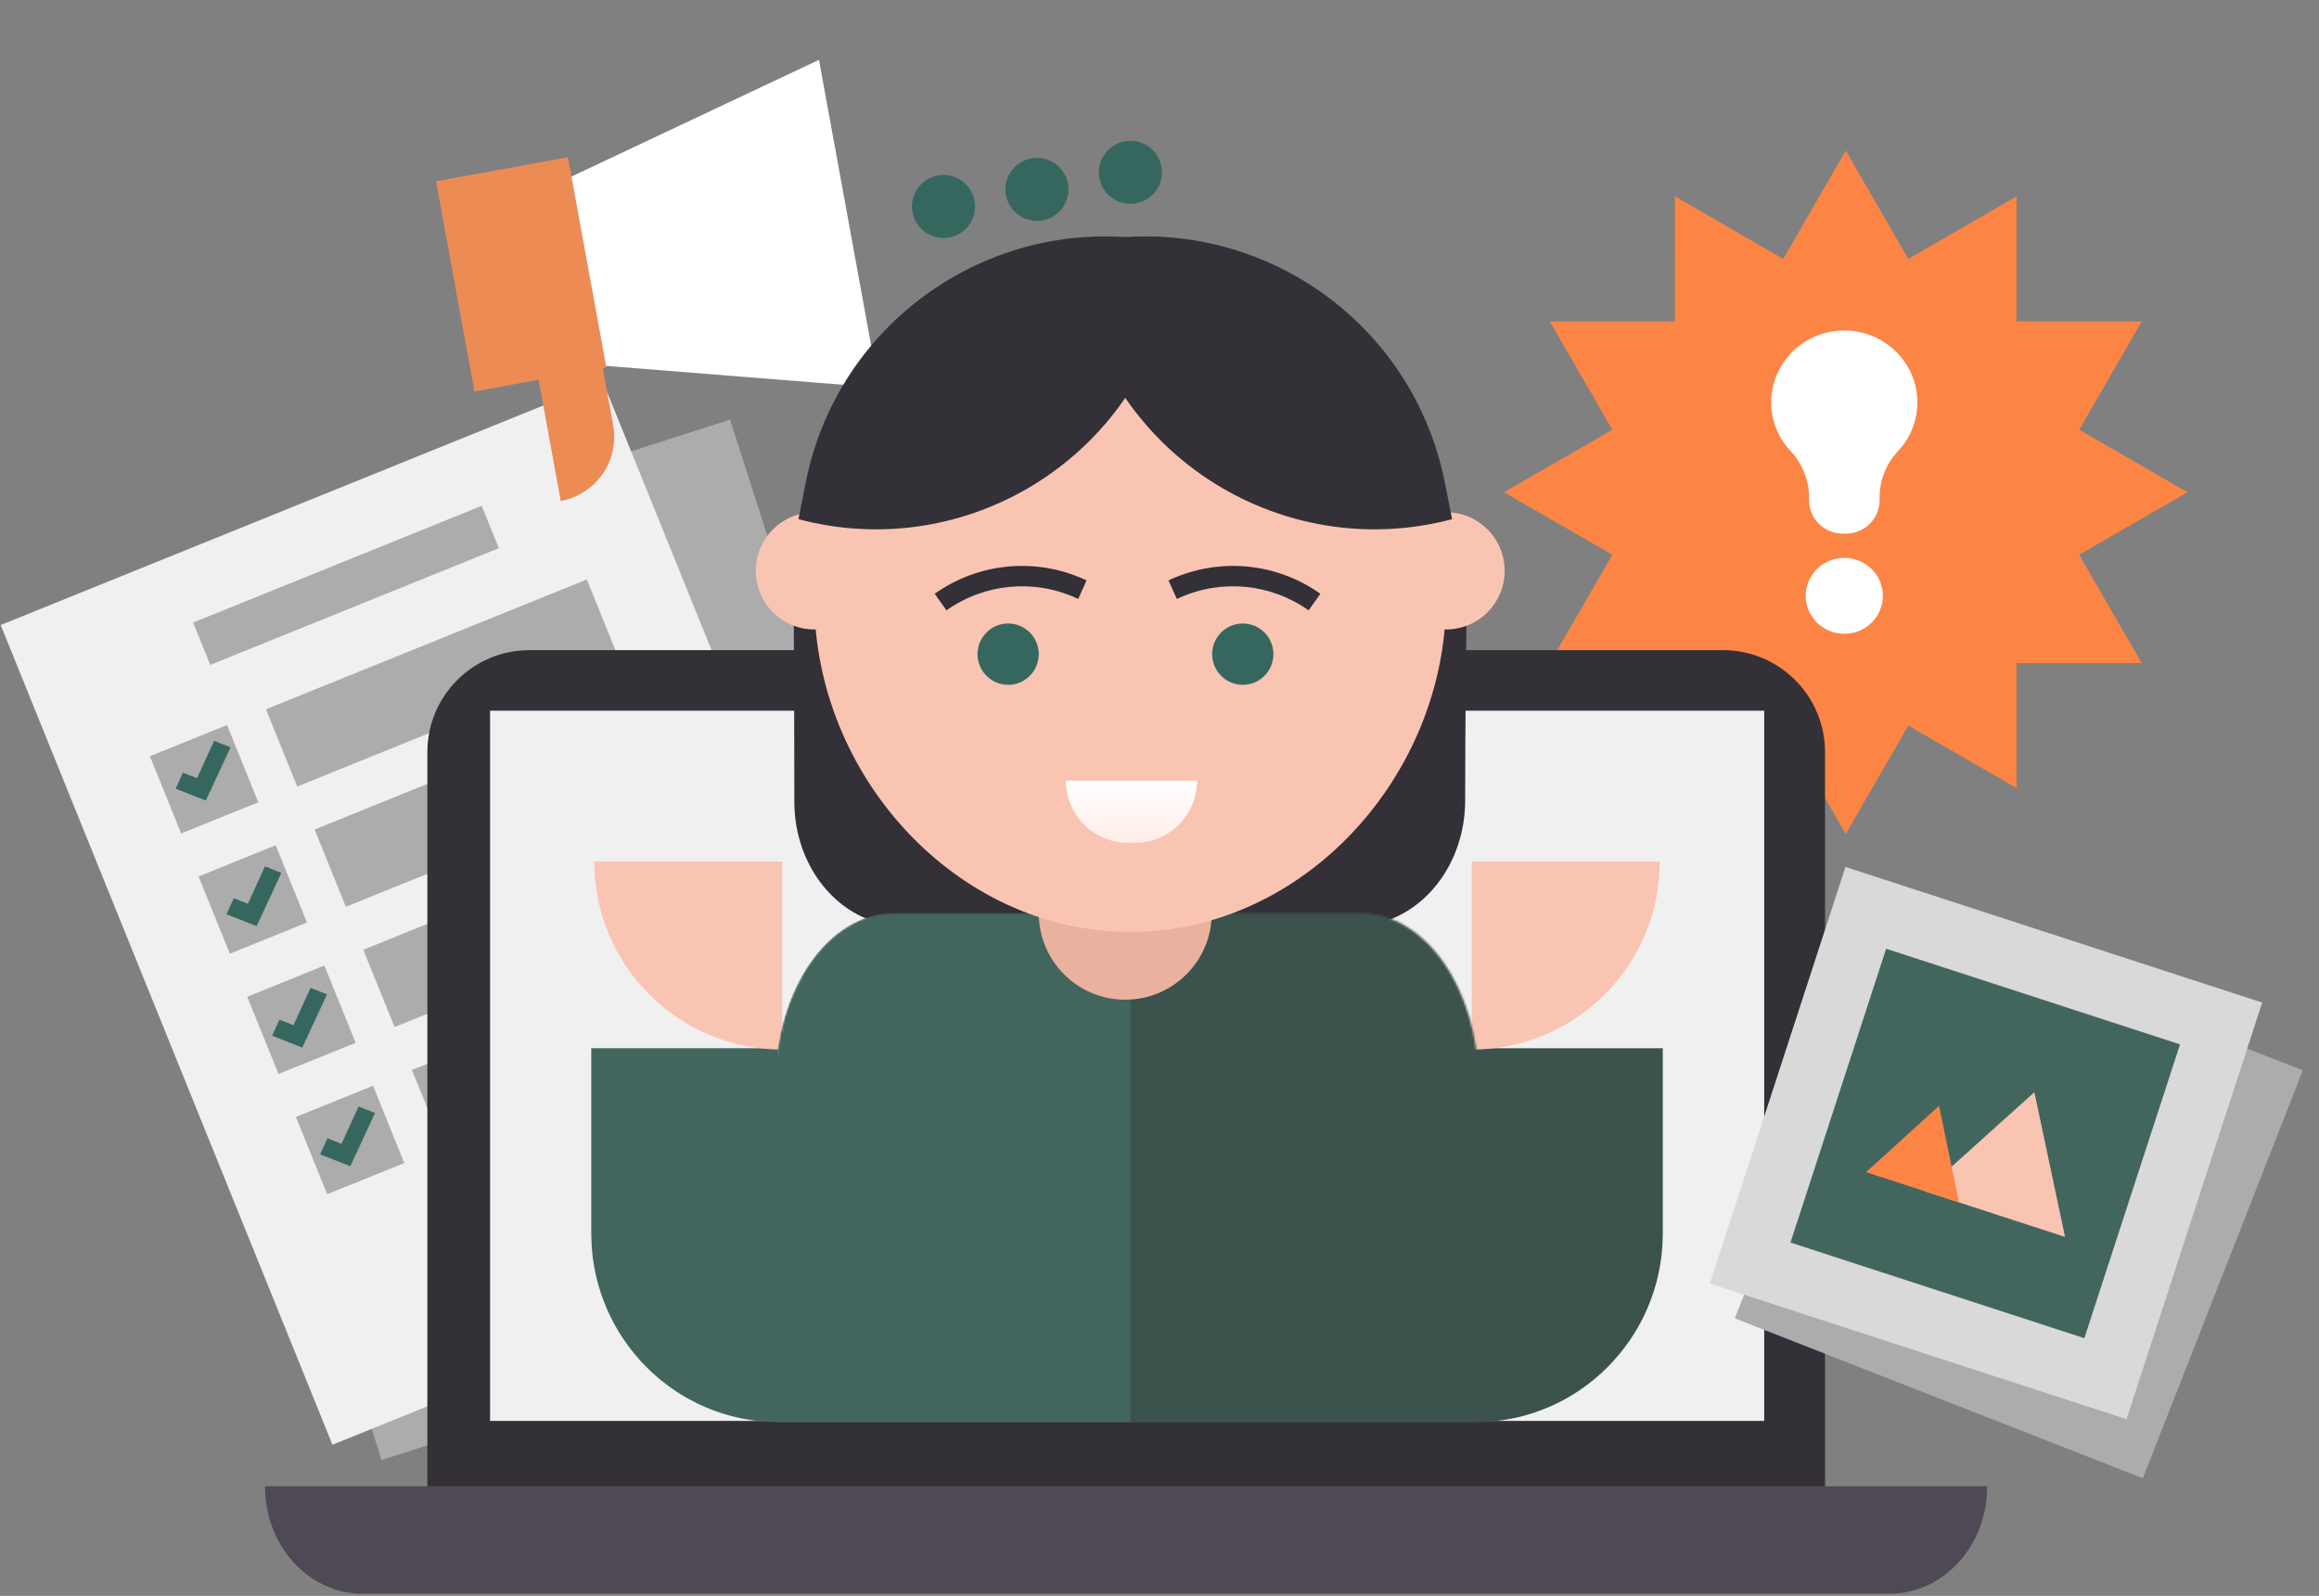 <?xml version="1.0" encoding="UTF-8"?> <svg xmlns="http://www.w3.org/2000/svg" width="1123" height="773" viewBox="0 0 1123 773" fill="none"><rect x="0" y="0" width="1123" height="773" fill="#808080" stroke="none"/> <path d="M353.542 203.262L54.008 299.314L184.804 707.192L484.338 611.14L353.542 203.262Z" fill="#ACACAC"></path> <path d="M291.918 184.756L0.328 302.745L160.995 699.807L452.586 581.817L291.918 184.756Z" fill="#F0F0F0"></path> <path d="M109.945 351.188L72.596 366.301L87.736 403.717L125.085 388.604L109.945 351.188Z" fill="#ACACAC"></path> <path d="M284.175 280.687L128.789 343.562L143.929 380.979L299.315 318.103L284.175 280.687Z" fill="#ACACAC"></path> <path d="M133.515 409.431L96.166 424.544L111.307 461.96L148.655 446.847L133.515 409.431Z" fill="#ACACAC"></path> <path d="M307.743 338.93L152.357 401.806L167.497 439.222L322.883 376.346L307.743 338.93Z" fill="#ACACAC"></path> <path d="M157.082 467.681L119.734 482.794L134.874 520.21L172.223 505.098L157.082 467.681Z" fill="#ACACAC"></path> <path d="M331.314 397.18L175.928 460.056L191.068 497.472L346.454 434.596L331.314 397.18Z" fill="#ACACAC"></path> <path d="M180.652 525.925L143.303 541.038L158.443 578.454L195.792 563.341L180.652 525.925Z" fill="#ACACAC"></path> <path d="M354.882 455.424L199.496 518.3L214.636 555.716L370.022 492.84L354.882 455.424Z" fill="#ACACAC"></path> <path d="M120.029 437.757L128.304 419.665L136.251 422.814L124.288 448.601L109.658 442.841L113.209 435.075L120.029 437.757Z" fill="#36675E"></path> <path d="M95.419 376.933L103.692 358.838L111.641 361.99L99.677 387.778L85.053 382.03L88.602 374.26L95.419 376.933Z" fill="#36675E"></path> <path d="M165.38 554.051L173.653 535.956L181.602 539.109L169.638 564.896L155.014 559.149L158.563 551.379L165.38 554.051Z" fill="#36675E"></path> <path d="M142.128 496.593L150.401 478.497L158.35 481.65L146.387 507.438L131.762 501.69L135.311 493.92L142.128 496.593Z" fill="#36675E"></path> <path d="M233.272 245.009L93.527 301.555L101.828 322.071L241.574 265.524L233.272 245.009Z" fill="#ACACAC"></path> <path d="M893.828 72.932L924.112 125.41L976.578 95.105L976.565 155.694L1037.15 155.682L1006.85 208.148L1059.33 238.432L1006.85 268.716L1037.15 321.182L976.565 321.169L976.578 381.759L924.112 351.453L893.828 403.932L863.544 351.453L811.078 381.759L811.09 321.169L750.5 321.182L780.806 268.716L728.328 238.432L780.806 208.148L750.5 155.682L811.09 155.694L811.078 95.105L863.544 125.41L893.828 72.932Z" fill="#FC8545"></path> <path d="M893.121 306.993C903.441 306.993 911.806 298.76 911.806 288.605C911.806 278.45 903.441 270.217 893.121 270.217C882.802 270.217 874.436 278.45 874.436 288.605C874.436 298.76 882.802 306.993 893.121 306.993Z" fill="white"></path> <path fill-rule="evenodd" clip-rule="evenodd" d="M876.051 240.993C876.051 232.658 872.875 224.637 867.178 218.56C861.313 212.359 857.734 204.04 857.734 194.912C857.734 175.687 873.598 160.084 893.125 160.084C912.653 160.084 928.517 175.687 928.517 194.912C928.517 204.04 924.937 212.359 919.081 218.568C913.384 224.646 910.216 232.666 910.216 240.993C910.208 241.836 910.208 242.341 910.208 242.341C910.208 251.263 902.855 258.489 893.798 258.489H892.453C883.395 258.489 876.051 251.263 876.051 242.341V240.993Z" fill="white"></path> <path d="M562.44 80.736C563.955 89.033 558.457 96.984 550.163 98.498C541.866 100.013 533.914 94.518 532.399 86.221C530.885 77.927 536.382 69.975 544.679 68.46C552.972 66.946 560.926 72.442 562.44 80.736Z" fill="#36675E"></path> <path d="M471.925 97.263C473.44 105.56 467.942 113.512 459.647 115.026C451.35 116.541 443.399 111.045 441.884 102.748C440.37 94.455 445.866 86.503 454.163 84.988C462.457 83.473 470.411 88.97 471.925 97.263Z" fill="#36675E"></path> <path d="M517.182 88.999C518.697 97.296 513.199 105.248 504.906 106.762C496.609 108.277 488.657 102.782 487.142 94.485C485.627 86.191 491.124 78.239 499.421 76.724C507.715 75.21 515.668 80.706 517.182 88.999Z" fill="#36675E"></path> <path d="M275.018 76.15L211.158 87.81L229.751 189.641L293.611 177.981L275.018 76.15Z" fill="#ED8B54"></path> <path d="M276.732 85.533L396.602 28.98L425.595 187.767L293.475 177.226L276.732 85.533Z" fill="white"></path> <path d="M253.885 145.997L284.952 140.324L296.927 205.91C300.06 223.068 288.69 239.517 271.533 242.65L253.885 145.997Z" fill="#ED8B54"></path> <path d="M206.949 364.337C206.949 337.053 229.07 314.932 256.354 314.932H834.383C861.67 314.932 883.788 337.053 883.788 364.337V720.048H206.949V364.337Z" fill="#333037"></path> <path d="M854.328 344.258H237.328V688.258H854.328V344.258Z" fill="#F0F0F0"></path> <path fill-rule="evenodd" clip-rule="evenodd" d="M962.328 719.932H128.328C128.328 748.663 149.405 771.932 175.404 771.932C321.917 771.932 768.738 771.932 915.251 771.932C941.25 771.932 962.328 748.663 962.328 719.932Z" fill="#4E4954"></path> <path fill-rule="evenodd" clip-rule="evenodd" d="M656.046 300.076L710.219 296.997C710.219 296.997 709.516 346.773 709.516 387.796C709.516 403.92 703.889 419.384 693.849 430.784C683.827 442.184 670.235 448.588 656.046 448.588H438.122C423.985 448.75 410.393 442.478 400.353 431.174C390.314 419.869 384.67 404.468 384.67 388.399C384.67 346.297 384.371 294.853 384.371 294.853L438.122 297.79V198.928H656.046V300.076Z" fill="#333037"></path> <path d="M376.742 688.807C327.078 688.807 286.785 648.047 286.35 598.479H286.328V507.747H377.06L376.742 688.807Z" fill="#42665E"></path> <path d="M287.787 417.334H378.843V508.39C328.553 508.39 287.787 467.622 287.787 417.334Z" fill="#FAC4B3"></path> <path d="M714.803 688.807C764.467 688.807 804.76 648.047 805.196 598.479H805.218V507.747H714.486L714.803 688.807Z" fill="#3B524D"></path> <path d="M803.757 417.334H712.701V508.39C762.991 508.39 803.757 467.621 803.757 417.334Z" fill="#FAC4B3"></path> <mask id="mask0_242_31" style="mask-type:alpha" maskUnits="userSpaceOnUse" x="375" y="442" width="341" height="248"> <path d="M375.539 524.517C375.539 479.09 401.23 442.261 432.919 442.261H658.615C690.304 442.261 715.995 479.09 715.995 524.517V689.031H375.539V524.517Z" fill="#42665E"></path> </mask> <g mask="url(#mask0_242_31)"> <path d="M375.539 524.517C375.539 479.09 401.23 442.261 432.919 442.261H658.615C690.304 442.261 715.995 479.09 715.995 524.517V689.031H375.539V524.517Z" fill="#42665E"></path> <path d="M836.022 417.741H547.4V689.308H836.022V417.741Z" fill="#3B524D"></path> </g> <path d="M586.806 442.341C586.806 465.474 568.053 484.229 544.918 484.229C521.786 484.229 503.033 465.474 503.033 442.341C503.033 419.209 521.786 400.456 544.918 400.456C568.053 400.456 586.806 419.209 586.806 442.341Z" fill="#EAB19F"></path> <path d="M394.363 290.589C394.363 375.245 462.758 451.401 547.295 451.401C631.832 451.401 700.227 375.245 700.227 290.589C700.227 206.1 631.832 137.443 547.295 137.443C462.758 137.443 394.363 206.1 394.363 290.589Z" fill="#FAC4B3"></path> <path d="M503.034 316.863C503.034 325.063 496.394 331.712 488.206 331.712C480.014 331.712 473.375 325.063 473.375 316.863C473.375 308.662 480.014 302.011 488.206 302.011C496.394 302.011 503.034 308.662 503.034 316.863Z" fill="#36675E"></path> <path d="M616.661 316.863C616.661 325.063 610.021 331.712 601.832 331.712C593.641 331.712 587.002 325.063 587.002 316.863C587.002 308.662 593.641 302.011 601.832 302.011C610.021 302.011 616.661 308.662 616.661 316.863Z" fill="#36675E"></path> <path d="M520.878 289.549L522.148 290.119L526.181 281.122L524.91 280.553L520.878 289.549ZM458.331 295.655C476.626 282.669 500.418 280.346 520.878 289.549L524.91 280.553C501.267 269.919 473.774 272.601 452.634 287.607L458.331 295.655Z" fill="#333037"></path> <path d="M571.165 289.549L569.893 290.119L565.861 281.122L567.131 280.552L571.165 289.549ZM633.71 295.655C615.417 282.669 591.624 280.346 571.165 289.549L567.131 280.552C590.774 269.919 618.268 272.601 639.408 287.607L633.71 295.655Z" fill="#333037"></path> <path d="M728.645 276.507C728.645 292.182 715.957 304.888 700.299 304.888C684.649 304.888 671.957 292.182 671.957 276.507C671.957 260.831 684.649 248.121 700.299 248.121C715.957 248.121 728.645 260.831 728.645 276.507Z" fill="#FAC4B3"></path> <path d="M422.679 276.507C422.679 292.182 409.991 304.888 394.334 304.888C378.684 304.888 365.992 292.182 365.992 276.507C365.992 260.831 378.684 248.121 394.334 248.121C409.991 248.121 422.679 260.831 422.679 276.507Z" fill="#FAC4B3"></path> <path d="M516.801 119.512C599.198 97.618 682.959 149.884 699.638 233.601L703.199 251.471C625.065 272.23 544.921 225.63 524.188 147.39L516.801 119.512Z" fill="#333037"></path> <path d="M573.041 119.512C490.644 97.618 406.883 149.884 390.204 233.601L386.643 251.471C464.778 272.23 544.922 225.63 565.655 147.39L573.041 119.512Z" fill="#333037"></path> <path d="M516.168 378.132C516.157 394.762 529.654 408.284 546.306 408.271L549.563 408.264C566.194 408.275 579.67 394.78 579.682 378.15L516.168 378.132Z" fill="url(#paint0_linear_242_31)"></path> <path d="M1115.16 518.465L917.572 441.005L840.112 638.592L1037.7 716.052L1115.16 518.465Z" fill="#ACACAC"></path> <path d="M1095.49 485.626L893.689 419.932L827.995 621.736L1029.8 687.431L1095.49 485.626Z" fill="#D9D9D9"></path> <path d="M1055.7 505.874L913.383 459.544L867.053 601.864L1009.37 648.194L1055.7 505.874Z" fill="#42665E"></path> <path d="M985.167 529.048L1000.02 599.133L931.891 576.956L985.167 529.048Z" fill="#FAC4B3"></path> <path d="M939.008 535.616L948.654 582.413L903.662 567.767L939.008 535.616Z" fill="#FC8545"></path> <defs> <linearGradient id="paint0_linear_242_31" x1="547.519" y1="410.308" x2="547.519" y2="378.134" gradientUnits="userSpaceOnUse"> <stop stop-color="#FFECE6"></stop> <stop offset="1" stop-color="white"></stop> </linearGradient> </defs> </svg> 